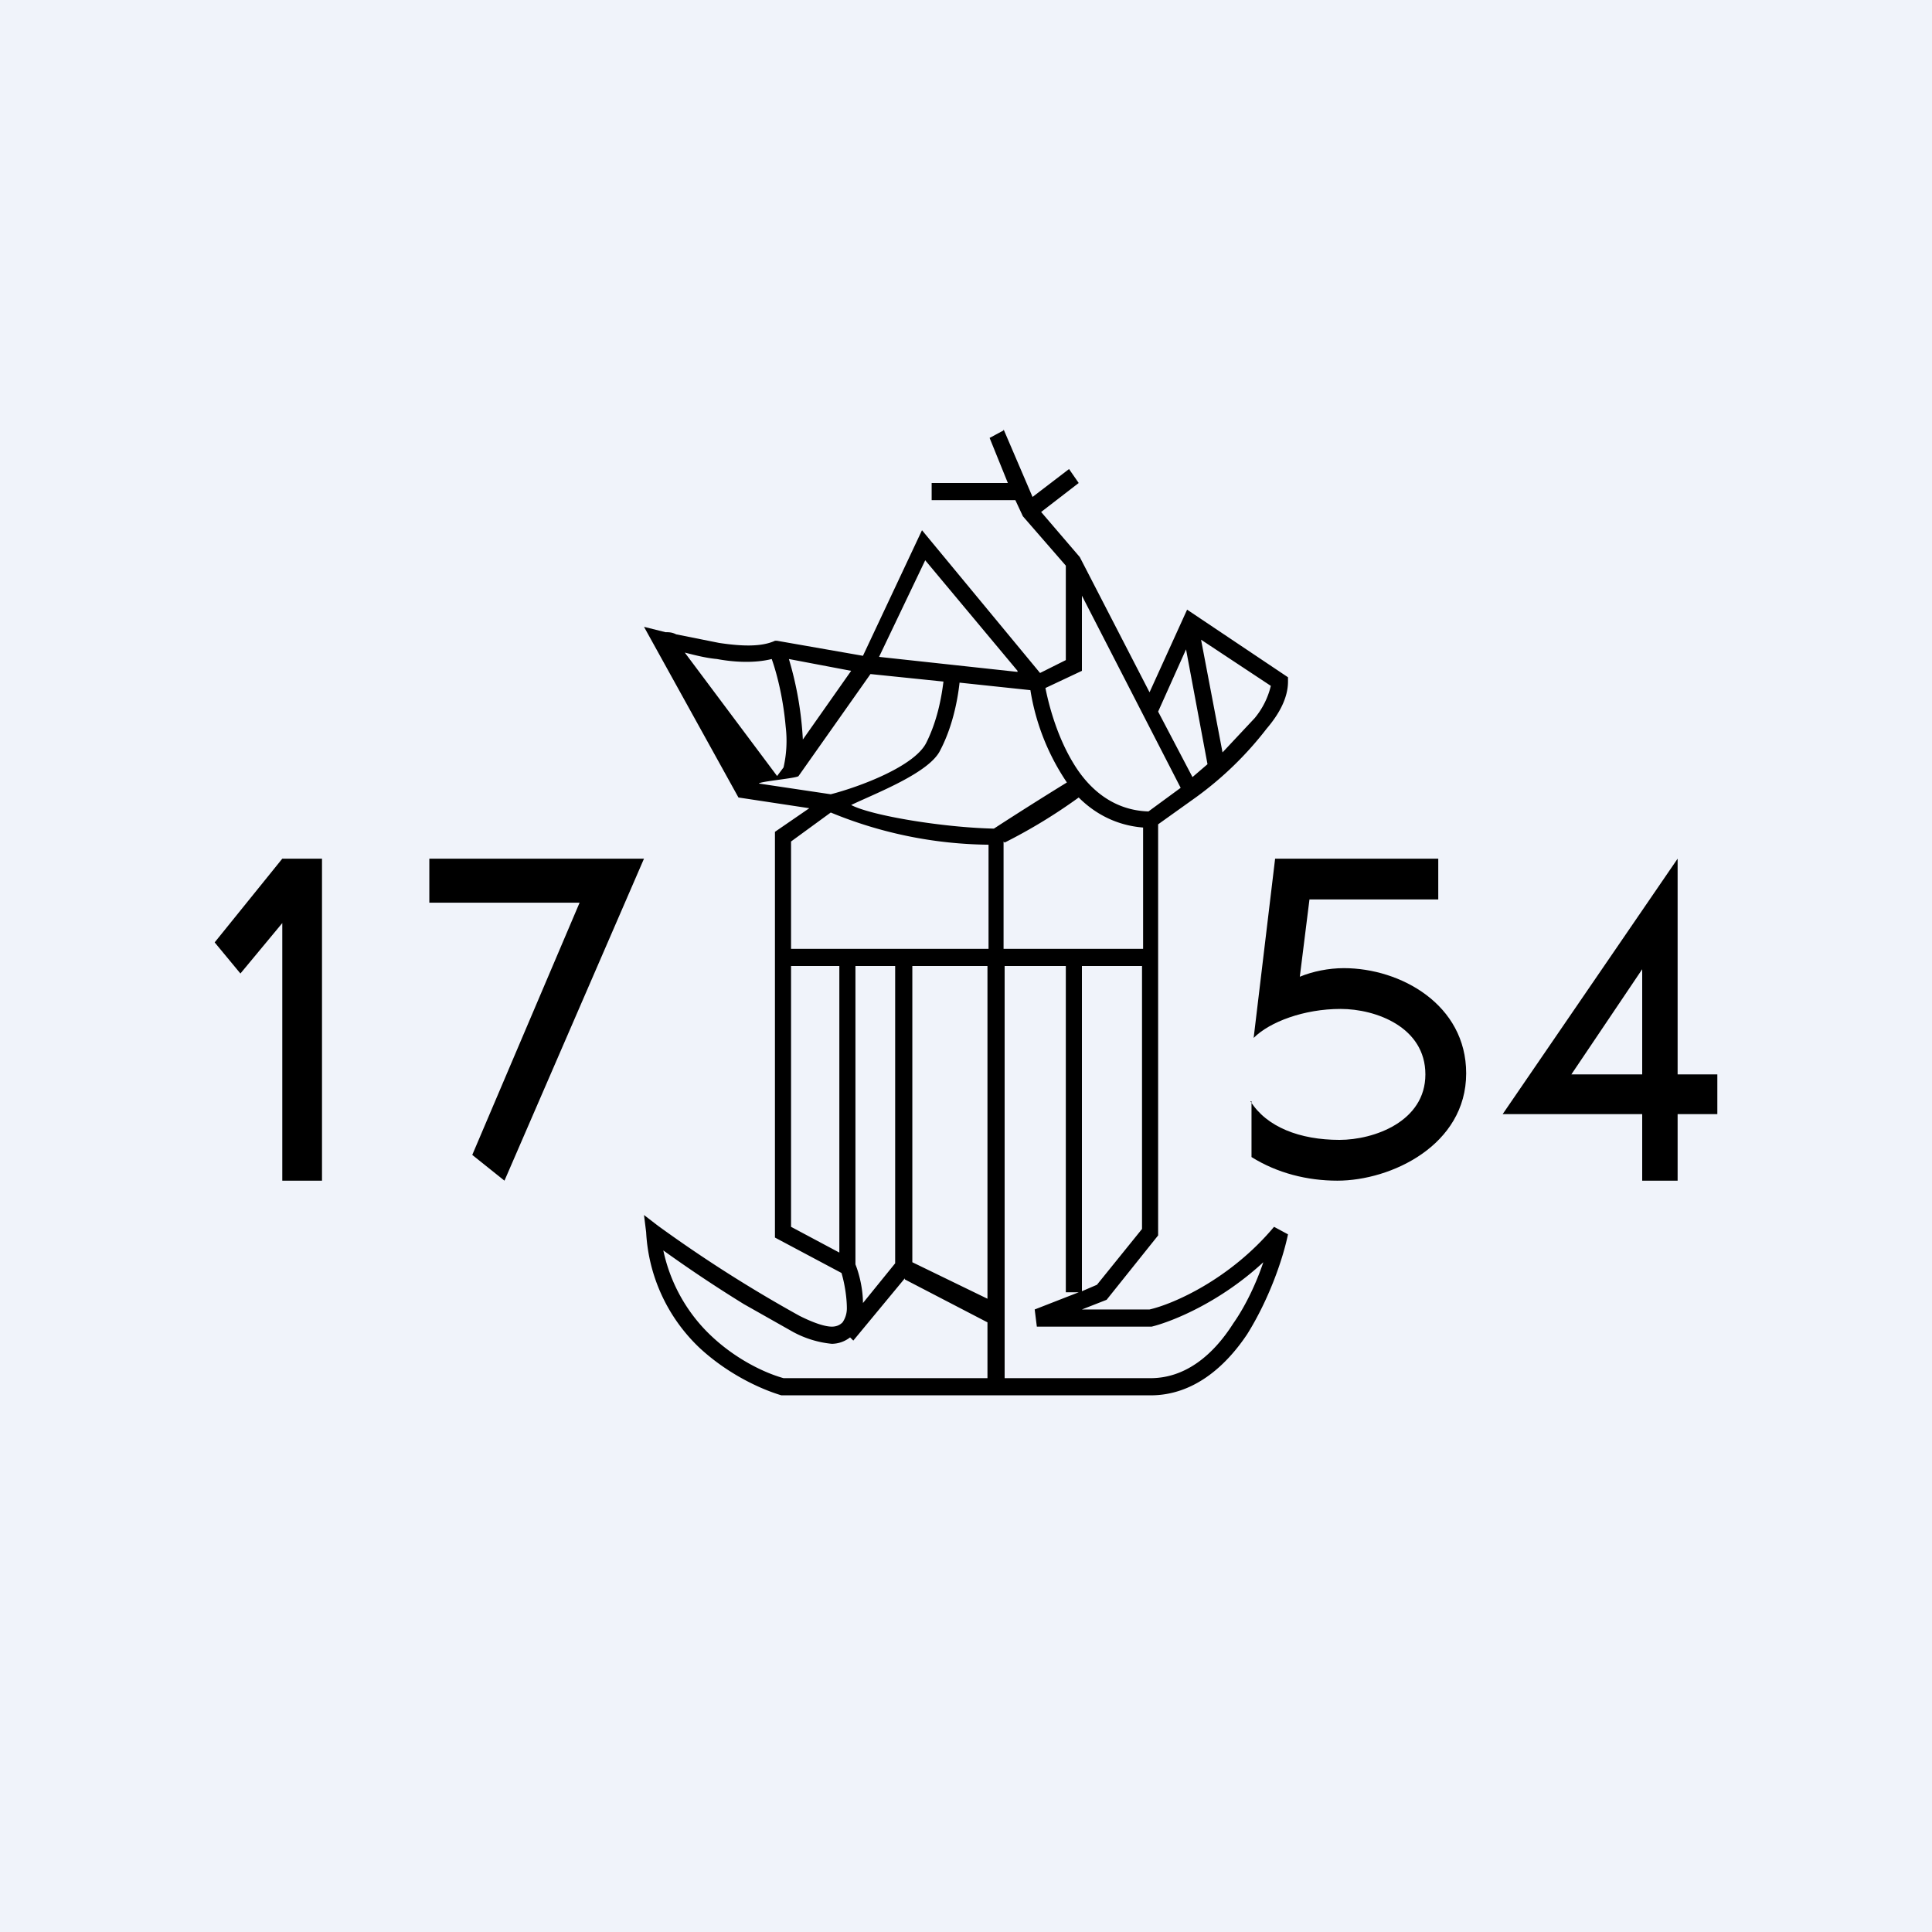 <!-- by TradingView --><svg width="18" height="18" viewBox="0 0 18 18" xmlns="http://www.w3.org/2000/svg"><path fill="#F0F3FA" d="M0 0h18v18H0z"/><path fill-rule="evenodd" d="m9.35 4 .27.63.34-.26.09.13-.35.27.36.42.65 1.26.35-.77.94.63v.04c0 .15-.08.3-.2.44a3.2 3.2 0 0 1-.66.64l-.35.25v3.83l-.48.6-.23.09h.63c.22-.05.75-.28 1.16-.77l.13.07c-.05.24-.18.61-.38.93-.2.3-.5.57-.9.57H7.28c-.2-.06-.5-.2-.76-.44a1.6 1.6 0 0 1-.5-1.08L6 11.32l.13.1a12.74 12.74 0 0 0 1.32.84c.14.07.24.1.3.1.05 0 .08-.02.1-.04a.23.23 0 0 0 .04-.13c0-.1-.02-.23-.05-.33l-.62-.33V7.75l.32-.22-.66-.1L6 5.84l.2.05c.03 0 .06 0 .1.02l.4.08c.2.03.39.04.52-.02h.02l.8.14.55-1.17 1.1 1.33.24-.12v-.88l-.4-.46-.07-.15h-.78V4.5h.71l-.17-.42.13-.07Zm.73 1.55L11 7.34l-.3.22c-.32-.01-.55-.2-.7-.45-.14-.23-.22-.5-.26-.7l.34-.16v-.7Zm-.6.7-.86-1.03-.43.9 1.29.14Zm-1.37.03-.67.95c-.01.02-.36.05-.37.07l.67.1c.27-.07.78-.26.89-.48.1-.2.14-.41.16-.57l-.68-.07Zm.83.08c-.02.18-.07.42-.18.63-.1.21-.6.4-.83.51.19.1.86.21 1.33.22a33.4 33.4 0 0 1 .68-.43 2.13 2.13 0 0 1-.34-.86l-.66-.07Zm.42 1.49a5 5 0 0 0 .69-.42c.15.15.35.26.6.28v1.13H9.35v-1Zm-.15.99v-.97a3.95 3.95 0 0 1-1.47-.3l-.37.27v1H9.2ZM7.37 9v2.43l.45.24V9h-.45Zm.6 0v2.78c.04.1.07.24.07.36l.3-.37V9h-.37Zm.53 0h.7v3.1l-.7-.34V9Zm-.07 2.91-.48.58-.03-.03a.28.28 0 0 1-.17.06.95.95 0 0 1-.36-.11l-.46-.26a12.7 12.7 0 0 1-.75-.5c.07.33.24.6.44.79.23.22.5.35.68.4h1.9v-.52l-.77-.4Zm.93.93V9h.57v3.04h.12l-.41.16.02.16h1.07c.2-.05.64-.23 1.04-.6-.06.18-.16.4-.28.57-.19.3-.45.51-.77.51H9.36Zm.72-.81.14-.06.42-.52V9h-.56v3.03ZM7.3 7.15l-.06.08-.86-1.15c.08.02.19.05.3.06.16.03.35.04.51 0 .06.17.11.4.13.63a1.11 1.11 0 0 1-.02.38Zm.18-.26.45-.64-.58-.11a3.22 3.22 0 0 1 .13.75Zm3.63.35.14-.12-.2-1.07-.26.58.32.61Zm.08-1.28.2 1.05.3-.32a.74.74 0 0 0 .15-.3l-.65-.43Z"/><path d="M15.63 10.38V11h-.33v-.62H14L15.63 8v2.01H16v.37h-.37Zm-.33-.37v-.98l-.66.98h.66ZM11.65 10.26c.15.24.46.36.83.36.32 0 .8-.17.8-.61 0-.44-.46-.61-.79-.61-.34 0-.66.12-.81.27l.2-1.67h1.52v.38H12.2l-.09.72c.12-.05.27-.08.41-.08.53 0 1.14.34 1.14.98 0 .67-.7 1-1.2 1-.28 0-.56-.07-.8-.22v-.52ZM4.7 11l-.3-.24 1-2.35H4V8h2l-1.3 3ZM3 11h-.37V8.6l-.39.47L2 8.78 2.63 8H3v3Z"/></svg>
